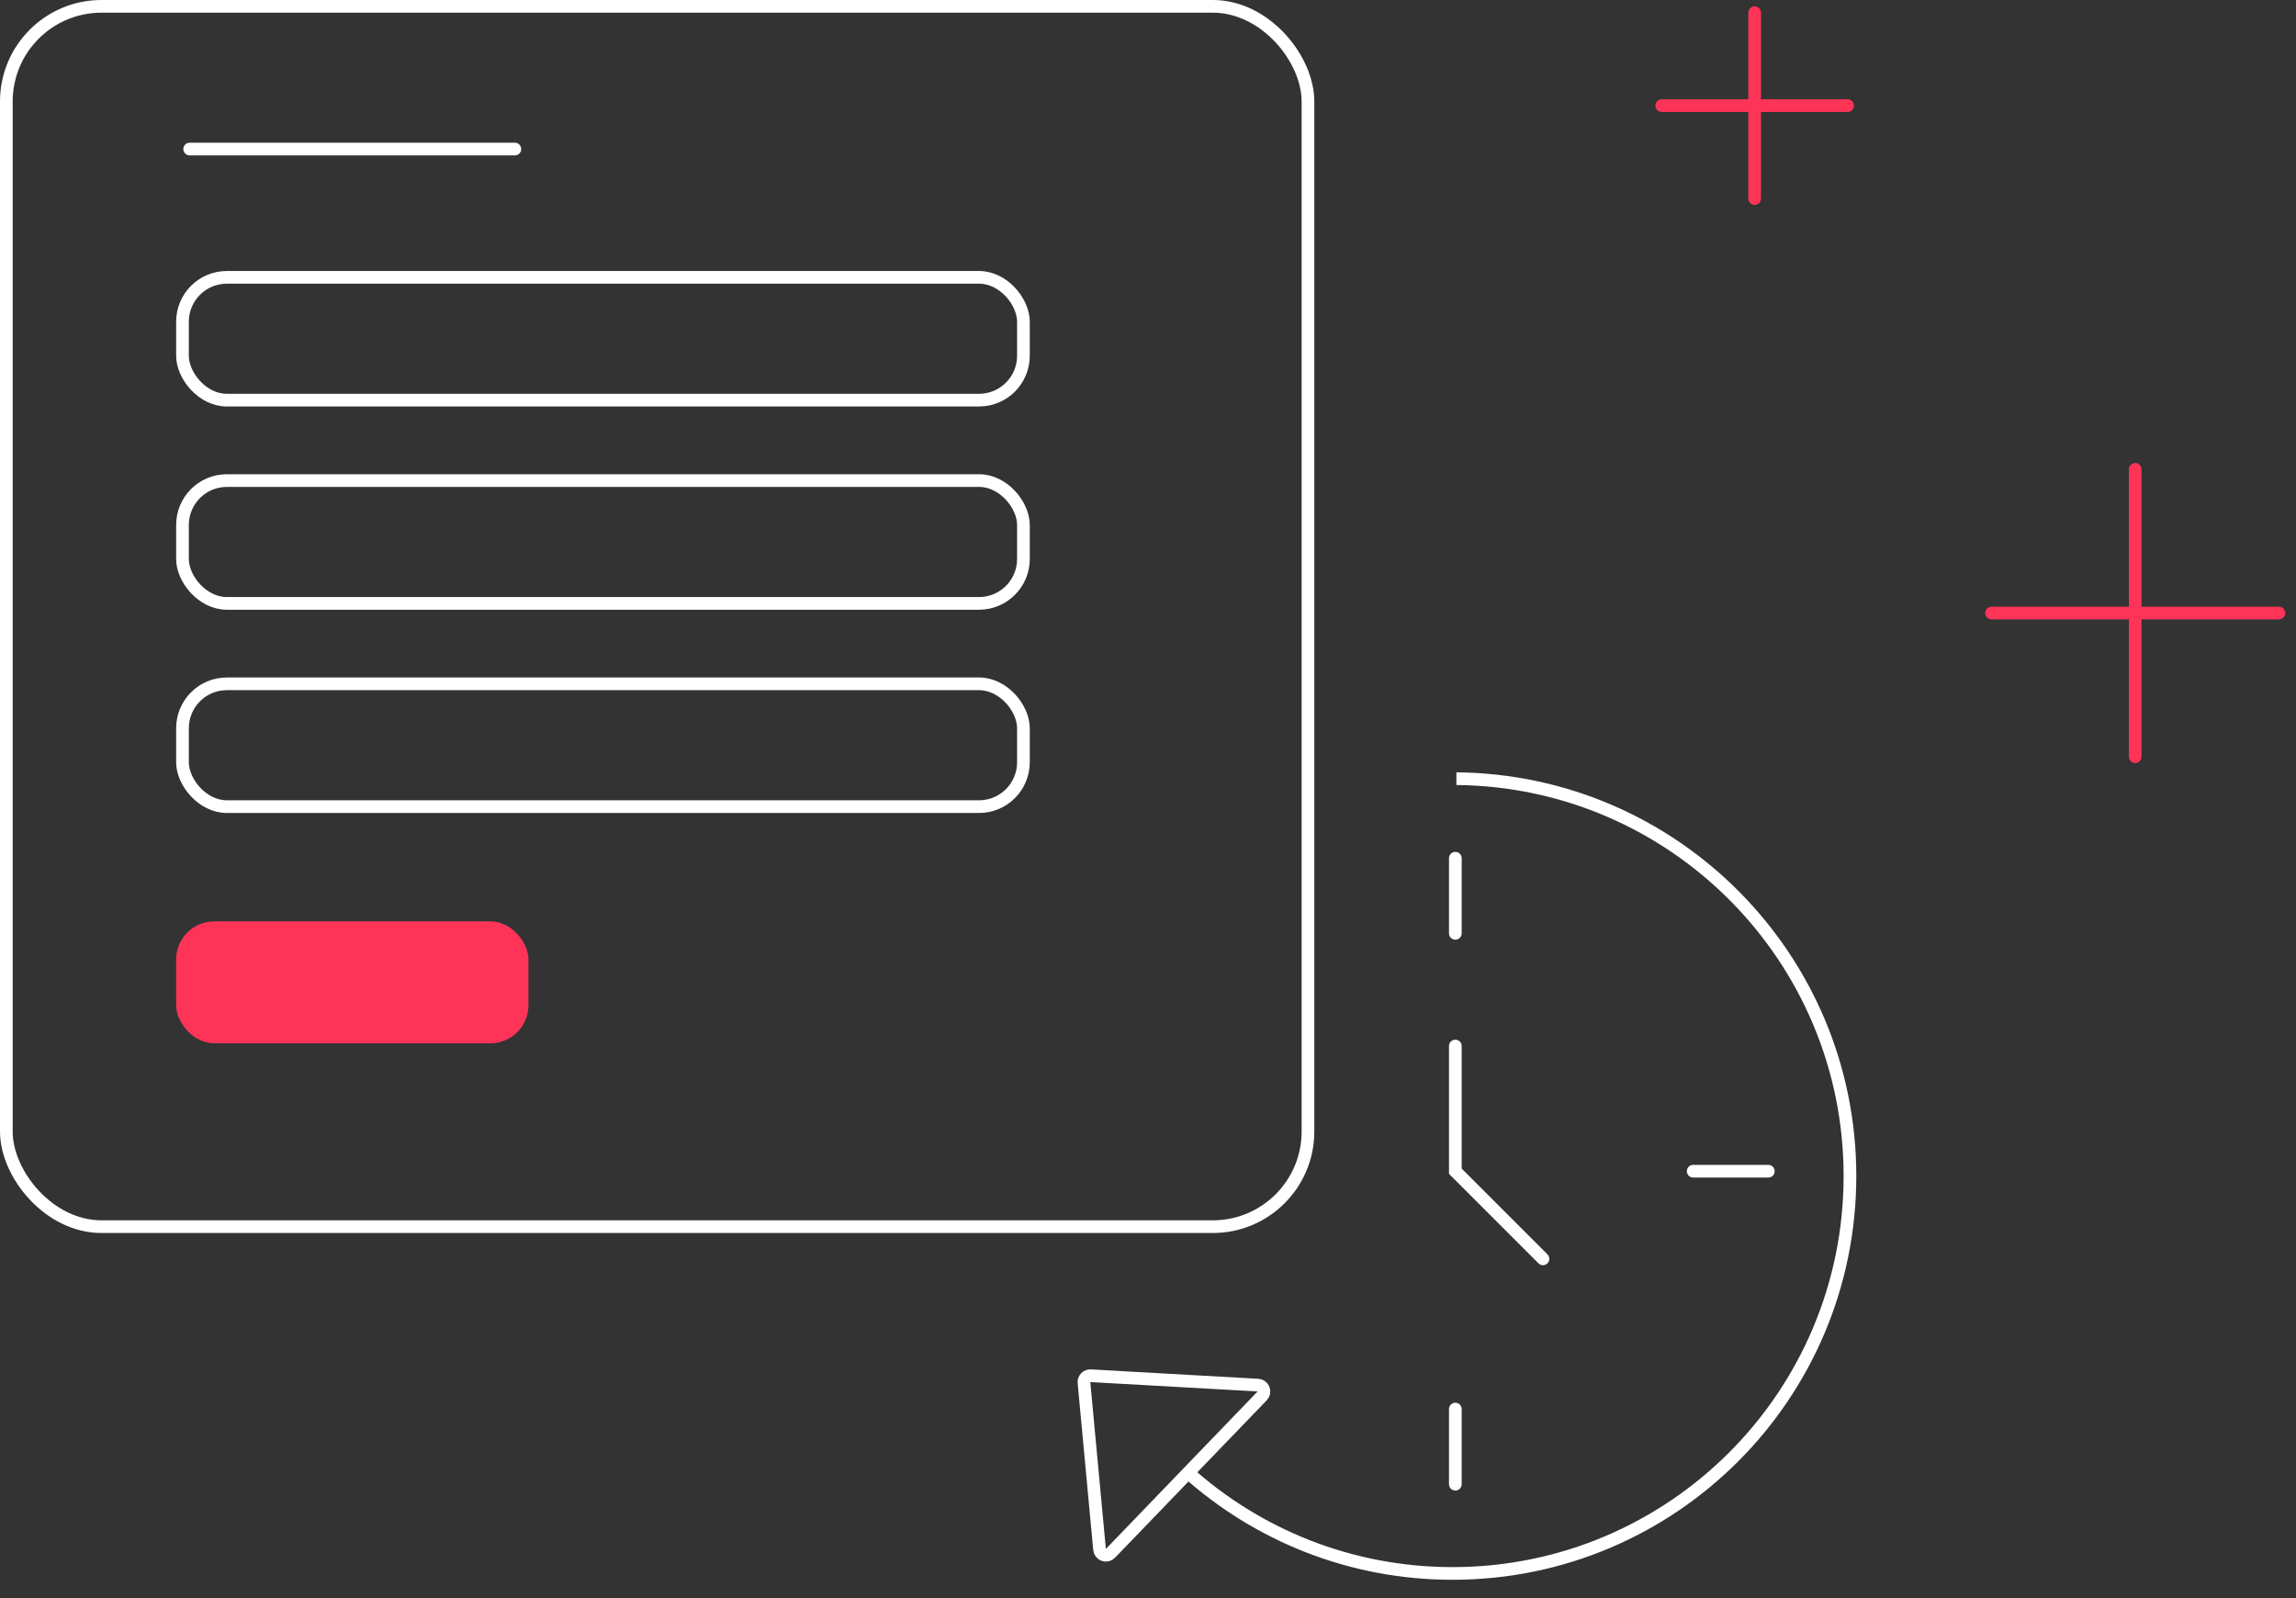 <?xml version="1.0" encoding="UTF-8"?> <svg xmlns="http://www.w3.org/2000/svg" width="181" height="126" viewBox="0 0 181 126" fill="none"><rect x="0" y="0" width="181" height="126" fill="#333333" stroke="none"/> <rect x="0.5" y="0.5" width="102.611" height="96.202" rx="7.5" stroke="white"></rect> <rect x="14.386" y="21.863" width="66.294" height="9.682" rx="3.5" stroke="white"></rect> <rect x="14.386" y="37.885" width="66.294" height="9.682" rx="3.5" stroke="white"></rect> <rect x="14.386" y="53.908" width="66.294" height="9.682" rx="3.5" stroke="white"></rect> <rect x="13.886" y="72.634" width="27.772" height="9.613" rx="3" fill="#FD3458"></rect> <path d="M40.589 11.75L14.953 11.75" stroke="white" stroke-linecap="round" stroke-linejoin="round"></path> <path fill-rule="evenodd" clip-rule="evenodd" d="M93.878 115.619L93.252 116.402C98.887 121.462 106.338 124.54 114.508 124.54C132.087 124.54 146.337 110.29 146.337 92.712C146.337 75.234 132.25 61.047 114.811 60.885V61.885C131.698 62.047 145.337 75.787 145.337 92.712C145.337 109.737 131.534 123.54 114.508 123.54C106.575 123.54 99.341 120.543 93.878 115.619Z" fill="white"></path> <path d="M114.728 82.461V92.33L121.636 99.239" stroke="white" stroke-linecap="round"></path> <path d="M114.728 67.657V73.579" stroke="white" stroke-linecap="round" stroke-linejoin="round"></path> <path d="M114.728 111.082V117.004" stroke="white" stroke-linecap="round" stroke-linejoin="round"></path> <path d="M139.4 92.33H133.479" stroke="white" stroke-linecap="round" stroke-linejoin="round"></path> <path d="M85.978 108.454C85.833 108.445 85.691 108.501 85.59 108.606C85.489 108.711 85.439 108.854 85.453 108.999L86.681 122.154C86.7 122.349 86.83 122.515 87.014 122.579C87.198 122.644 87.404 122.595 87.539 122.454L99.502 110.04C99.637 109.899 99.679 109.692 99.607 109.51C99.536 109.328 99.365 109.204 99.17 109.194L85.978 108.454Z" stroke="white" stroke-linejoin="round"></path> <path d="M157 48.326H179.652" stroke="#FD3458" stroke-linecap="round"></path> <path d="M168.324 59.652L168.324 37" stroke="#FD3458" stroke-linecap="round"></path> <path d="M131 8.326H145.652" stroke="#FD3458" stroke-linecap="round"></path> <path d="M138.324 15.652L138.324 1" stroke="#FD3458" stroke-linecap="round"></path> </svg> 